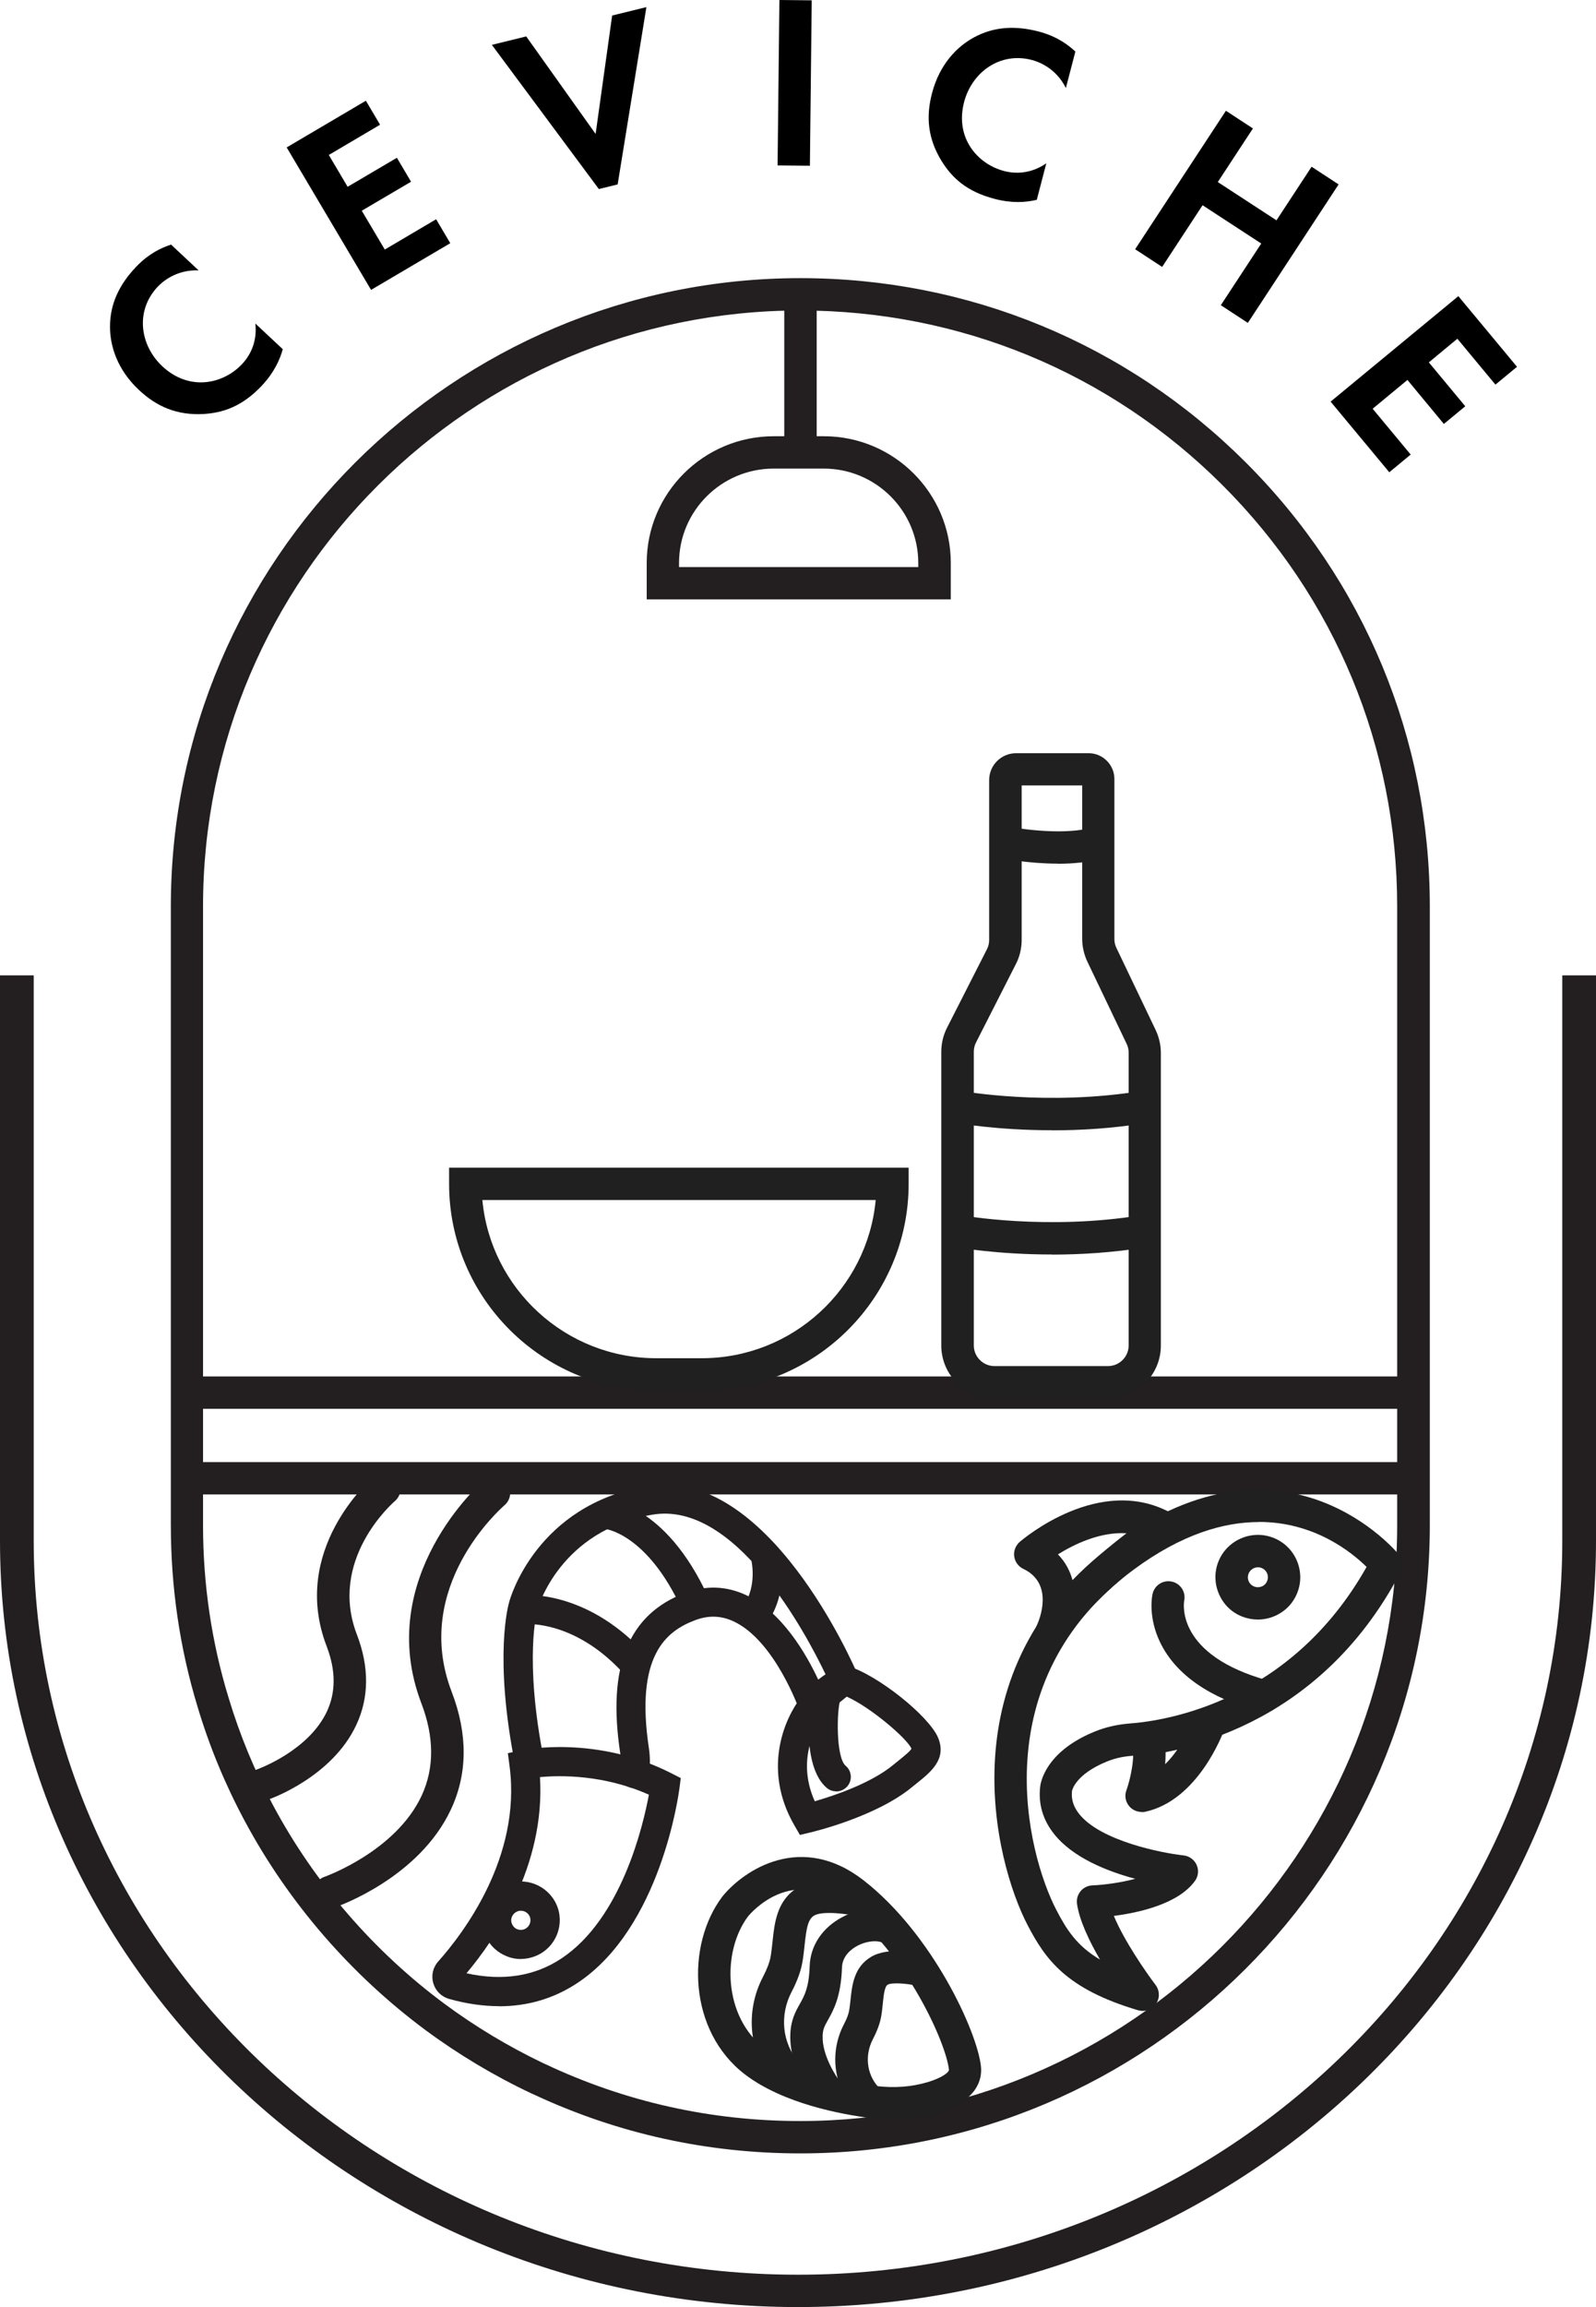 <svg width="162" height="234" viewBox="0 0 162 234" fill="none" xmlns="http://www.w3.org/2000/svg">
<g clip-path="url(#clip0_69_145)">
<path d="M81.23 218.413C71.808 218.413 62.749 216.422 54.281 212.484L53.941 212.331C50.157 210.548 46.538 208.382 43.193 205.91C35.624 200.298 29.274 192.969 24.843 184.7C22.869 181.024 21.256 177.141 20.061 173.137C18.251 167.209 17.341 160.995 17.341 154.695V91.929C17.341 56.794 46.011 28.211 81.241 28.211C98.308 28.211 114.354 34.84 126.419 46.872C138.484 58.905 145.131 74.908 145.131 91.929V154.695C145.131 189.83 116.471 218.413 81.241 218.413H81.23ZM55.06 209.224L55.345 209.355C63.462 213.184 72.159 215.131 81.219 215.131C114.628 215.131 141.818 188.014 141.818 154.695V91.929C141.818 75.783 135.512 60.611 124.072 49.191C112.632 37.782 97.408 31.492 81.219 31.492C47.799 31.492 20.609 58.609 20.609 91.929V154.695C20.609 160.678 21.476 166.563 23.198 172.186C24.338 175.981 25.863 179.668 27.738 183.146C31.939 190.989 37.961 197.946 45.145 203.262C48.238 205.549 51.572 207.55 55.06 209.224Z" fill="#231F20"/>
<path d="M28.704 35.419C28.397 36.513 27.815 37.793 26.576 39.117C24.558 41.261 22.595 41.873 20.653 41.993C17.966 42.136 15.915 41.25 14.116 39.565C11.889 37.487 11.155 35.069 11.166 33.111C11.166 30.803 12.131 28.845 13.776 27.106C14.588 26.242 15.695 25.356 17.363 24.809L20.16 27.423C17.823 27.336 16.419 28.648 16.003 29.086C13.688 31.547 14.215 35.036 16.474 37.148C19.194 39.696 22.638 38.985 24.569 36.929C25.644 35.791 26.093 34.315 25.918 32.816L28.715 35.43L28.704 35.419Z" fill="black"/>
<path d="M38.586 12.645L33.376 15.719L35.285 18.946L40.286 16.003L41.723 18.432L36.721 21.374L39.058 25.312L44.268 22.238L45.705 24.667L37.665 29.403L29.099 14.953L37.138 10.217L38.575 12.645H38.586Z" fill="black"/>
<path d="M53.415 3.697L60.457 13.586L62.135 1.575L65.612 0.722L62.694 18.705L60.786 19.175L49.927 4.55L53.404 3.697H53.415Z" fill="black"/>
<path d="M82.393 0.033L82.207 16.813L78.927 16.78L79.114 0L82.393 0.033Z" fill="black"/>
<path d="M105.229 20.269C104.121 20.532 102.706 20.63 100.951 20.171C98.088 19.427 96.619 18.005 95.588 16.353C94.173 14.067 93.975 11.847 94.601 9.462C95.368 6.519 97.145 4.715 98.878 3.785C100.918 2.68 103.101 2.593 105.415 3.194C106.567 3.489 107.883 4.047 109.155 5.229L108.19 8.926C107.148 6.837 105.317 6.235 104.735 6.082C101.467 5.229 98.637 7.362 97.858 10.359C96.915 13.958 99.196 16.638 101.927 17.349C103.441 17.743 104.955 17.436 106.205 16.561L105.24 20.259L105.229 20.269Z" fill="black"/>
<path d="M123.611 18.465L129.567 22.348L133.132 16.911L135.874 18.705L126.661 32.751L123.918 30.956L128.021 24.7L122.065 20.816L117.963 27.073L115.221 25.279L124.434 11.234L127.176 13.028L123.611 18.465Z" fill="black"/>
<path d="M151.789 39.007L147.928 34.358L145.032 36.754L148.729 41.206L146.557 43L142.861 38.537L139.329 41.458L143.19 46.106L141.018 47.9L135.062 40.736L148.027 30.038L153.982 37.202L151.811 38.996L151.789 39.007Z" fill="black"/>
<path d="M158.578 98.929V156.281C158.578 197.323 123.776 230.718 81 230.718C38.224 230.718 3.422 197.323 3.422 156.281V98.929H0V156.281C0 199.138 36.338 234 81 234C125.662 234 162 199.138 162 156.281V98.929H158.578Z" fill="#231F20"/>
<path d="M142.597 139.61H20.532V142.892H142.597V139.61Z" fill="#231F20"/>
<path d="M142.608 148.296H20.544V151.577H142.608V148.296Z" fill="#231F20"/>
<path d="M82.897 30.814H79.607V45.877H82.897V30.814Z" fill="#231F20"/>
<path d="M96.498 60.797H65.644V57.1C65.644 50.011 71.425 44.247 78.543 44.247H83.621C90.729 44.247 96.509 50.011 96.509 57.1V60.797H96.498ZM68.935 57.515H93.208V57.1C93.208 51.827 88.908 47.528 83.61 47.528H78.532C73.234 47.528 68.924 51.816 68.924 57.1V57.515H68.935Z" fill="#231F20"/>
<path d="M64.394 181.363C64.328 181.363 64.263 181.363 64.197 181.352C63.385 181.243 62.815 180.499 62.925 179.69C62.925 179.668 62.925 179.635 62.935 179.602C63.045 179.011 63.045 178.41 62.957 177.83C61.619 169.057 63.769 163.741 69.516 161.575C71.633 160.777 73.717 160.853 75.724 161.783C79.377 163.489 81.834 167.755 83.051 170.359C83.314 170.151 83.567 169.976 83.797 169.823C81.779 165.611 74.627 152.168 66.193 153.634C56.87 155.231 54.633 162.953 54.545 163.282C54.523 163.369 53.152 168.204 55.225 178.585C55.389 179.383 54.863 180.16 54.062 180.324C53.261 180.488 52.483 179.963 52.318 179.165C50.07 167.93 51.627 162.68 51.693 162.461C51.781 162.111 54.446 152.649 65.677 150.724C77.929 148.624 86.715 169.046 87.087 169.91L87.713 171.387L86.188 171.89C86.188 171.89 84.883 172.361 83.709 173.87L82.042 176.025L81.143 173.455C81.121 173.389 78.642 166.399 74.463 164.452C73.191 163.861 71.918 163.818 70.558 164.332C67.619 165.436 64.438 167.92 65.875 177.382C66.007 178.278 65.996 179.197 65.842 180.105V180.182C65.677 180.871 65.074 181.352 64.383 181.352L64.394 181.363Z" fill="#231F20"/>
<path d="M50.662 203.481C49.05 203.481 47.35 203.241 45.595 202.748C44.816 202.53 44.213 201.939 43.982 201.162C43.752 200.386 43.938 199.554 44.476 198.953C47.053 196.065 52.922 188.342 51.726 179.165L51.55 177.819L52.889 177.535C53.196 177.469 60.544 175.971 68.178 179.876L69.1 180.346L68.968 181.374C68.891 181.943 67.092 195.496 58.625 201.119C56.234 202.705 53.569 203.492 50.651 203.492L50.662 203.481ZM47.35 200.145C51.024 200.954 54.26 200.451 56.98 198.646C63.078 194.61 65.283 185.17 65.864 182.031C61.301 179.996 56.914 180.051 54.808 180.248C55.367 189.239 50.267 196.677 47.35 200.145Z" fill="#231F20"/>
<path d="M64.032 169.834C63.637 169.834 63.253 169.681 62.957 169.374C58.23 164.43 53.579 164.714 53.393 164.736C52.57 164.813 51.868 164.189 51.803 163.391C51.737 162.581 52.329 161.87 53.141 161.794C53.393 161.772 59.338 161.313 65.107 167.34C65.666 167.93 65.655 168.86 65.063 169.429C64.778 169.703 64.405 169.834 64.043 169.834H64.032Z" fill="#231F20"/>
<path d="M70.569 164.113C70.01 164.113 69.472 163.796 69.22 163.249C65.666 155.471 61.367 155.056 61.323 155.056C60.523 154.99 59.897 154.301 59.941 153.503C59.985 152.704 60.709 152.08 61.455 152.113C61.696 152.113 67.531 152.441 71.907 162.035C72.247 162.779 71.907 163.654 71.173 163.993C70.975 164.08 70.767 164.124 70.558 164.124L70.569 164.113Z" fill="#231F20"/>
<path d="M81.197 186.121L80.649 185.17C77.238 179.307 79.76 173.892 81.581 171.836L81.757 171.661L85.321 168.784L86.056 168.992C88.996 169.823 94.304 174.034 95.226 176.266C96.114 178.432 94.48 179.733 93.043 180.882L92.528 181.298C88.875 184.284 82.535 185.793 82.261 185.859L81.197 186.111V186.121ZM83.731 173.881C83.237 174.483 80.627 178.071 82.7 182.698C84.565 182.162 88.36 180.904 90.652 179.022L91.189 178.585C91.705 178.169 92.418 177.6 92.516 177.36C92.056 176.309 88.338 173.148 85.947 172.087L83.742 173.87L83.731 173.881Z" fill="#231F20"/>
<path d="M76.646 165.229C76.349 165.229 76.053 165.141 75.79 164.955C75.121 164.485 74.967 163.566 75.439 162.899C76.931 160.798 76.24 158.151 76.24 158.129C76.031 157.342 76.492 156.532 77.271 156.314C78.061 156.095 78.872 156.554 79.091 157.331C79.135 157.495 80.177 161.334 77.863 164.605C77.578 165.01 77.117 165.229 76.656 165.229H76.646Z" fill="#231F20"/>
<path d="M84.872 181.691C84.532 181.691 84.192 181.571 83.917 181.341C81.263 179.099 82.13 172.24 82.568 171.201C82.886 170.446 83.753 170.096 84.51 170.414C85.255 170.731 85.618 171.584 85.31 172.339C84.915 173.465 84.839 178.246 85.837 179.099C86.462 179.624 86.539 180.554 86.012 181.177C85.716 181.516 85.299 181.702 84.883 181.702L84.872 181.691Z" fill="#231F20"/>
<path d="M52.878 198.701C52.395 198.701 51.912 198.614 51.452 198.428C50.476 198.045 49.697 197.312 49.269 196.349C48.841 195.387 48.819 194.326 49.203 193.341C49.587 192.368 50.322 191.591 51.287 191.164C53.273 190.289 55.598 191.197 56.486 193.177C57.364 195.157 56.453 197.487 54.468 198.351C53.963 198.57 53.426 198.69 52.878 198.69V198.701ZM52.867 193.801C52.735 193.801 52.603 193.822 52.472 193.888C52.23 193.997 52.055 194.183 51.956 194.424C51.858 194.665 51.868 194.927 51.978 195.168C52.088 195.408 52.274 195.594 52.516 195.682C52.757 195.769 53.02 195.769 53.261 195.66C53.755 195.441 53.974 194.862 53.766 194.38C53.602 194.019 53.251 193.801 52.867 193.801Z" fill="#231F20"/>
<path d="M26.675 182.643C25.994 182.643 25.358 182.216 25.117 181.538C24.821 180.685 25.271 179.744 26.137 179.449C26.181 179.427 31.314 177.6 33.19 173.575C34.1 171.617 34.089 169.407 33.157 166.979C29.406 157.211 37.588 150.068 37.939 149.772C38.63 149.182 39.672 149.258 40.253 149.947C40.845 150.636 40.769 151.665 40.078 152.255C39.803 152.496 33.31 158.217 36.228 165.797C37.489 169.09 37.467 172.175 36.162 174.964C33.694 180.247 27.475 182.446 27.212 182.534C27.037 182.599 26.85 182.621 26.675 182.621V182.643Z" fill="#231F20"/>
<path d="M33.486 193.549C32.806 193.549 32.17 193.122 31.928 192.444C31.632 191.591 32.082 190.65 32.948 190.355C33.014 190.333 40.166 187.784 42.798 182.129C44.092 179.339 44.081 176.2 42.776 172.776C37.862 159.956 48.962 150.286 49.072 150.188C49.763 149.597 50.805 149.674 51.386 150.363C51.978 151.052 51.901 152.08 51.21 152.671C50.827 153.01 41.767 160.962 45.847 171.595C47.492 175.883 47.47 179.897 45.77 183.529C42.535 190.453 34.374 193.33 34.023 193.45C33.848 193.516 33.661 193.538 33.486 193.538V193.549Z" fill="#231F20"/>
<path d="M115.999 203.962C115.846 203.962 115.681 203.941 115.528 203.897C108.19 201.731 106.106 198.701 104.307 195.266C100.929 188.79 95.939 169.221 113.126 156.554C130.521 143.745 141.873 157.528 141.983 157.67C142.389 158.173 142.455 158.873 142.158 159.453C133.746 175.5 119.147 177.775 114.87 178.092C113.959 178.158 113.104 178.355 112.314 178.683C109.155 179.985 108.837 181.571 108.815 181.637C108.716 182.501 108.958 183.256 109.55 183.999C111.744 186.734 117.93 187.948 120.134 188.189C120.716 188.254 121.22 188.615 121.461 189.151C121.703 189.687 121.637 190.3 121.297 190.77C119.619 193.111 115.615 193.997 113.06 194.325C114.091 196.83 116.339 200.068 117.294 201.326C117.721 201.895 117.743 202.672 117.337 203.251C117.03 203.7 116.515 203.962 115.988 203.962H115.999ZM127.779 154.377C124.236 154.377 119.97 155.592 115.089 159.19C99.755 170.49 104.22 187.97 107.236 193.746C108.256 195.704 109.287 197.355 111.656 198.756C110.57 196.896 109.561 194.785 109.32 193.1C109.254 192.641 109.386 192.181 109.682 191.82C109.978 191.46 110.406 191.252 110.877 191.23C112.15 191.175 113.784 190.945 115.232 190.563C112.38 189.797 108.925 188.43 107.016 186.045C105.865 184.612 105.382 182.993 105.58 181.232C105.612 180.915 106.029 177.71 111.086 175.642C112.193 175.183 113.4 174.909 114.65 174.811C118.401 174.537 131.026 172.568 138.714 158.928C137.201 157.44 133.417 154.366 127.801 154.366L127.779 154.377Z" fill="#202020"/>
<path d="M106.764 167.132C106.501 167.132 106.238 167.066 105.985 166.935C105.218 166.519 104.899 165.579 105.272 164.791C105.459 164.375 107.06 160.645 103.868 159.125C103.364 158.884 103.024 158.414 102.947 157.867C102.87 157.32 103.079 156.773 103.496 156.401C103.825 156.117 111.601 149.488 118.829 153.437C119.334 153.71 119.663 154.235 119.685 154.804C119.706 155.384 119.421 155.92 118.95 156.237C118.873 156.292 111.239 161.335 108.179 166.323C107.872 166.826 107.334 167.11 106.775 167.11L106.764 167.132ZM107.389 157.659C108.157 158.447 108.618 159.355 108.87 160.284C110.724 158.392 112.764 156.729 114.343 155.515C111.656 155.351 109.034 156.631 107.378 157.659H107.389Z" fill="#202020"/>
<path d="M115.879 183.781C115.407 183.781 114.957 183.584 114.639 183.223C114.245 182.774 114.124 182.151 114.332 181.593C114.749 180.433 115.265 178.114 114.903 176.824C114.782 176.375 114.848 175.894 115.1 175.511C115.352 175.117 115.758 174.855 116.208 174.778C116.241 174.778 119.762 174.165 122.185 173.389C122.789 173.192 123.436 173.356 123.875 173.815C124.313 174.264 124.456 174.92 124.237 175.511C124.127 175.806 121.604 182.632 116.208 183.77C116.098 183.791 115.977 183.802 115.868 183.802L115.879 183.781ZM118.314 177.71C118.314 178.114 118.303 178.53 118.27 178.935C118.73 178.486 119.136 177.983 119.498 177.469C119.07 177.556 118.676 177.644 118.314 177.721V177.71Z" fill="#202020"/>
<path d="M128.339 173.684C128.196 173.684 128.043 173.662 127.9 173.63C122.756 172.218 119.356 169.856 117.765 166.596C116.526 164.036 116.932 161.914 116.987 161.674C117.184 160.788 118.051 160.23 118.939 160.416C119.816 160.602 120.387 161.466 120.2 162.352C120.156 162.625 119.334 167.887 128.755 170.468C129.633 170.709 130.148 171.606 129.907 172.481C129.71 173.214 129.041 173.684 128.317 173.684H128.339Z" fill="#202020"/>
<path d="M127.68 164.266C127.143 164.266 126.617 164.167 126.101 163.971C125.026 163.555 124.193 162.745 123.732 161.684C123.271 160.623 123.249 159.464 123.666 158.403C124.533 156.204 127.044 155.11 129.249 155.974C131.464 156.839 132.55 159.344 131.684 161.542C131.267 162.614 130.455 163.446 129.402 163.905C128.854 164.146 128.262 164.266 127.68 164.266ZM127.308 160.919C127.56 161.017 127.834 161.006 128.086 160.908C128.339 160.798 128.525 160.601 128.624 160.35C128.722 160.098 128.722 159.825 128.613 159.573C128.503 159.322 128.306 159.136 128.053 159.037C127.538 158.829 126.946 159.092 126.737 159.606C126.638 159.858 126.638 160.131 126.748 160.383C126.858 160.634 127.055 160.82 127.308 160.919Z" fill="#202020"/>
<path d="M90.641 214.978C89.928 214.978 89.215 214.934 88.48 214.846C85.343 214.453 79.519 213.359 75.647 210.427C69.834 206.008 69.626 197.257 73.311 192.378L73.344 192.335C75.549 189.633 81.362 185.804 87.669 190.727C94.633 196.152 99.185 206.03 99.569 209.585C99.701 210.821 99.306 213.074 95.105 214.343C93.679 214.781 92.177 214.989 90.63 214.989L90.641 214.978ZM75.933 194.369C73.246 197.946 73.41 204.586 77.655 207.802C80.912 210.274 86.1 211.226 88.897 211.576C90.762 211.805 92.528 211.674 94.173 211.182C95.697 210.723 96.344 210.165 96.323 209.924C96.026 207.2 92.045 198.263 85.661 193.297C80.408 189.206 76.262 193.964 75.933 194.369Z" fill="#202020"/>
<path d="M78.905 211.838C78.905 211.838 78.784 211.521 78.543 211.248C76.02 208.272 75.593 204.05 77.446 200.506C77.852 199.729 78.115 199.04 78.214 198.493C78.302 197.99 78.357 197.465 78.412 196.962C78.609 195.069 78.85 192.728 80.956 191.471C83.249 190.103 87.329 191.033 88.118 191.241L87.307 194.424C85.859 194.063 83.435 193.811 82.634 194.293C81.976 194.686 81.845 195.693 81.669 197.301C81.603 197.881 81.548 198.471 81.439 199.051C81.285 199.937 80.923 200.932 80.353 202.026C79.114 204.389 79.388 207.178 81.044 209.136C81.636 209.847 81.921 210.559 81.976 210.701L78.894 211.849L78.905 211.838Z" fill="#202020"/>
<path d="M86.725 214.004C86.725 214.004 86.638 213.807 86.528 213.687C84.564 211.357 84.225 208.064 85.672 205.297C86.023 204.63 86.144 204.192 86.188 203.94C86.254 203.579 86.287 203.208 86.33 202.847C86.484 201.359 86.681 199.51 88.414 198.482C90.202 197.421 93.153 198.044 94.019 198.263L93.207 201.446C91.99 201.14 90.487 201.075 90.103 201.304C89.785 201.49 89.698 202.354 89.61 203.197C89.566 203.634 89.522 204.072 89.445 204.509C89.325 205.209 89.04 205.986 88.601 206.828C87.778 208.414 87.954 210.274 89.061 211.576C89.544 212.155 89.785 212.735 89.818 212.855L86.736 213.993L88.283 213.424L86.747 214.015L86.725 214.004Z" fill="#202020"/>
<path d="M82.821 213.326C82.711 213.184 80.079 209.902 80.221 206.314C80.276 204.87 80.759 204.006 81.186 203.252C81.658 202.409 82.108 201.611 82.184 199.434C82.25 197.356 83.446 195.551 85.453 194.468C87.471 193.385 89.807 193.319 91.398 194.293L89.676 197.093C89.182 196.787 88.052 196.809 87.01 197.367C86.451 197.662 85.508 198.351 85.464 199.554C85.365 202.53 84.597 203.886 84.049 204.87C83.709 205.472 83.523 205.8 83.501 206.467C83.424 208.415 84.828 210.602 85.376 211.281L82.821 213.348V213.326Z" fill="#202020"/>
<path d="M71.216 141.043H66.61C55.016 141.043 45.584 131.636 45.584 120.074V118.433H92.231V120.074C92.231 131.636 82.799 141.043 71.205 141.043H71.216ZM48.962 121.714C49.795 130.695 57.397 137.761 66.621 137.761H71.227C80.452 137.761 88.052 130.706 88.886 121.714H48.973H48.962Z" fill="#202020"/>
<path d="M112.446 141.853H100.94C97.968 141.853 95.544 139.435 95.544 136.471V106.685C95.544 105.843 95.741 105 96.125 104.246L100.172 96.293C100.326 95.998 100.403 95.67 100.403 95.341V79.13C100.403 78.397 100.688 77.708 101.203 77.194C101.719 76.68 102.41 76.396 103.145 76.396H110.504C111.941 76.396 113.115 77.577 113.115 79.01V95.243C113.115 95.549 113.181 95.867 113.323 96.151L117.305 104.475C117.645 105.197 117.831 105.996 117.831 106.794V136.482C117.831 139.446 115.407 141.864 112.435 141.864L112.446 141.853ZM103.704 79.666V95.331C103.704 96.173 103.507 97.015 103.123 97.77L99.076 105.722C98.922 106.018 98.845 106.346 98.845 106.674V136.46C98.845 137.619 99.788 138.56 100.951 138.56H112.457C113.619 138.56 114.563 137.619 114.563 136.46V106.772C114.563 106.466 114.497 106.149 114.354 105.865L110.373 97.54C110.033 96.818 109.846 96.02 109.846 95.221V79.666H103.704Z" fill="#202020"/>
<path d="M107.367 87.597C104.494 87.597 101.938 87.105 101.774 87.072L102.41 83.856C102.41 83.856 107.74 84.873 110.954 83.9L111.919 87.039C110.526 87.466 108.903 87.608 107.367 87.608V87.597Z" fill="#202020"/>
<path d="M106.753 114.637C101.17 114.637 97.222 113.926 96.969 113.883L97.573 110.656C97.66 110.667 106.27 112.22 115.835 110.656L116.372 113.894C112.928 114.462 109.627 114.648 106.764 114.648L106.753 114.637Z" fill="#202020"/>
<path d="M106.753 127.239C101.17 127.239 97.222 126.528 96.969 126.484L97.573 123.257C97.66 123.279 106.27 124.821 115.835 123.257L116.372 126.495C112.928 127.064 109.627 127.25 106.764 127.25L106.753 127.239Z" fill="#202020"/>
</g>
<defs>
<clipPath id="clip0_69_145">
<rect width="162" height="234" fill="white"/>
</clipPath>
</defs>
</svg>
